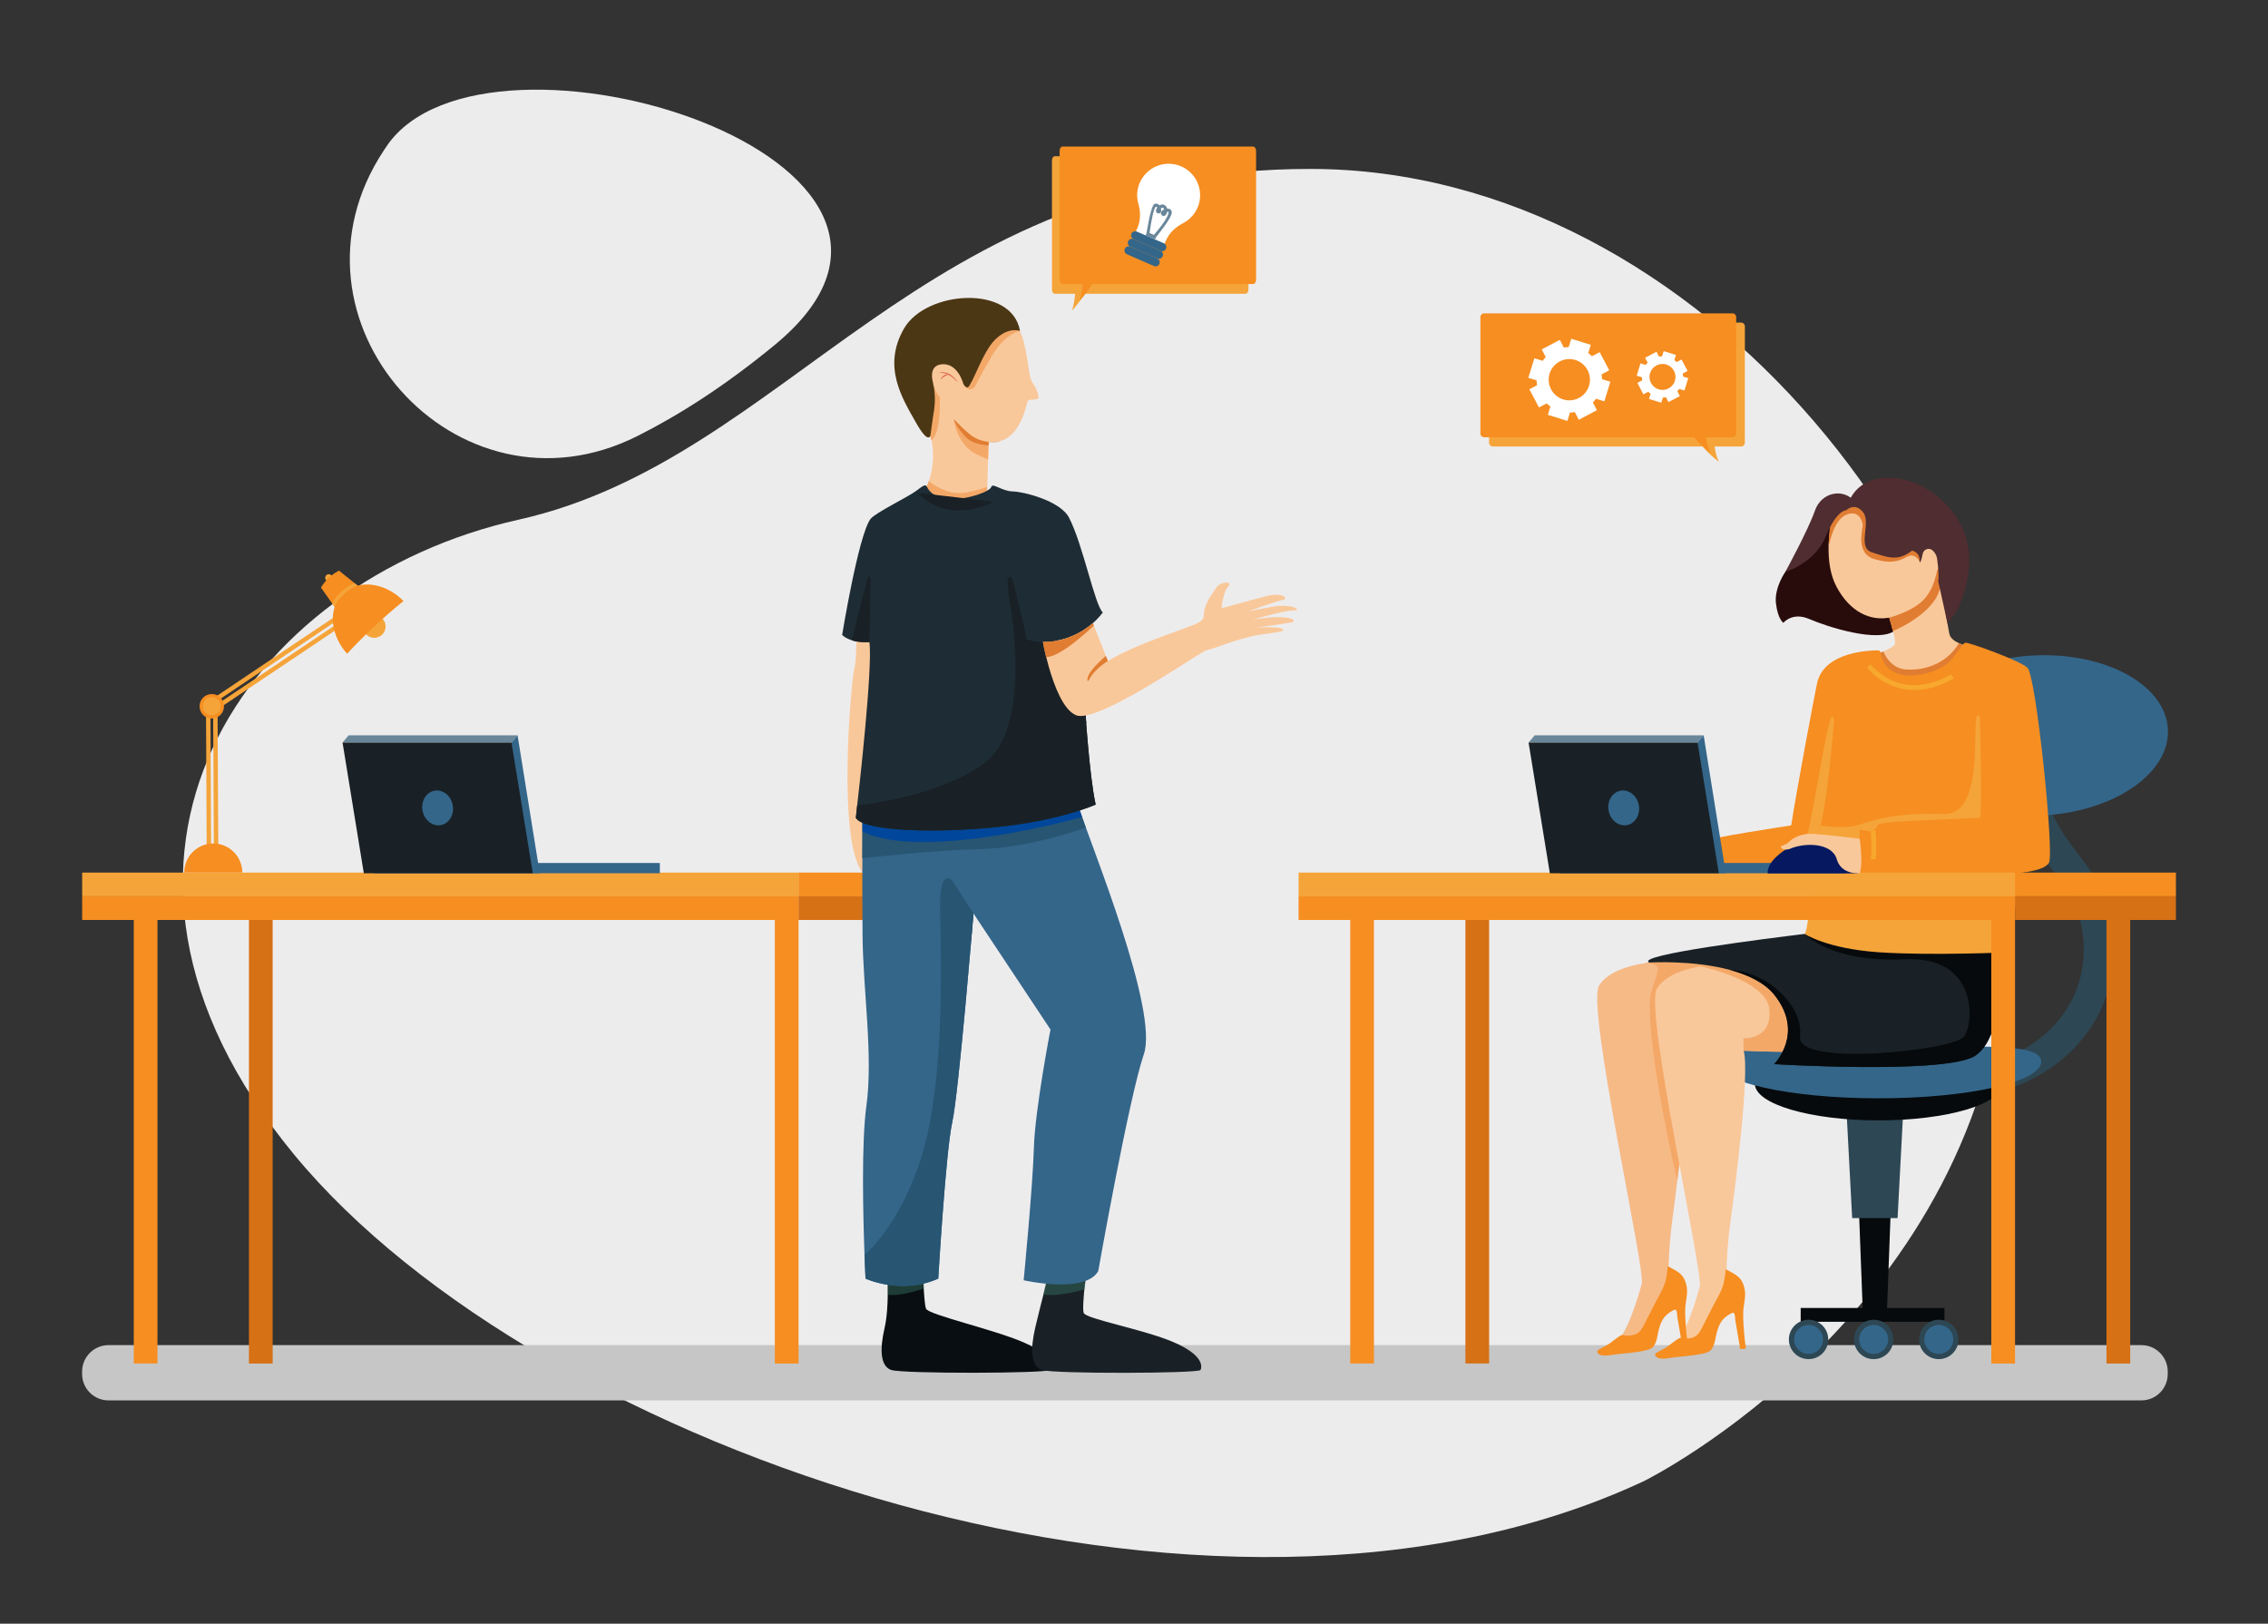 <svg xmlns="http://www.w3.org/2000/svg" xmlns:xlink="http://www.w3.org/1999/xlink" id="Layer_1" x="0px" y="0px" viewBox="0 0 3709.8 2655.7" style="enable-background:new 0 0 3709.8 2655.7;" xml:space="preserve">
<rect x="0" y="0" width="3709.8" height="2655.7" fill="#333333" stroke="none"/>
<style type="text/css">
	.st0{fill:#EDECED;}
	.st1{fill:#F5A439;}
	.st2{fill:#C6C6C6;}
	.st3{fill:#060A0C;}
	.st4{fill:#2D4754;}
	.st5{fill:#34668A;}
	.st6{fill:#F6BA87;}
	.st7{fill:#F4A868;}
	.st8{fill:#F9C89A;}
	.st9{fill:#192126;}
	.st10{fill:#F68E21;}
	.st11{fill:url(#SVGID_1_);}
	.st12{fill:#280B0B;}
	.st13{fill:#E07D32;}
	.st14{fill:#4F2D30;}
	.st15{fill:none;stroke:#F7A82D;stroke-width:8;stroke-miterlimit:10;}
	.st16{fill:#D67116;}
	.st17{fill:#683F3C;}
	.st18{fill:#82B2FC;}
	.st19{fill-rule:evenodd;clip-rule:evenodd;fill:#F5A439;}
	.st20{fill-rule:evenodd;clip-rule:evenodd;fill:#F68E21;}
	.st21{fill:#6A879A;}
	.st22{fill:#051860;}
	.st23{fill:#080E11;}
	.st24{opacity:0.51;fill:#346B5B;enable-background:new    ;}
	.st25{fill:#4C3714;}
	.st26{fill:#DC6350;}
	.st27{fill:#275572;}
	.st28{fill:#00479B;}
	.st29{fill:#1E2D35;}
	.st30{fill:#FFFFFF;}
</style>
<path class="st0" d="M2689.6,2422.2c0,0,558.1-276.1,594-872.7S2784.4,277.1,2144.3,276.3S1291.3,751,847.8,850.1  s-767.5,551.9-367,1038S1985.4,2752.6,2689.6,2422.2z"></path>
<path class="st1" d="M2037.2,255.5h-311.7c-2.6,0-4.8,3.1-4.8,6.9v211.2c0,3.8,2.1,6.9,4.8,6.9h33.1c-0.8,9.7-2.4,20.5-5.6,28  c0,0,12.6-13.3,20.8-28h263.5c2.6,0,4.8-3.1,4.8-6.9V262.4C2042,258.6,2039.9,255.5,2037.2,255.5z"></path>
<path class="st1" d="M2441.9,527.6h406c3.4,0,6.2,2.8,6.2,6.2v190.3c0,3.4-2.8,6.2-6.2,6.2h-43.1c1,8.8,3.1,18.5,7.3,25.3  c0,0-16.4-12-27.1-25.3h-343.1c-3.4,0-6.2-2.8-6.2-6.2V533.8C2435.7,530.4,2438.5,527.6,2441.9,527.6z"></path>
<path class="st2" d="M177.5,2200.1h3325.2c23.8,0,43.1,19.3,43.1,43.1v4.2c0,23.8-19.3,43.1-43.1,43.1H177.5  c-23.8,0-43.2-19.3-43.2-43.1v-4.2C134.4,2219.4,153.7,2200.1,177.5,2200.1z"></path>
<polygon class="st3" points="3092.8,1977.2 3086.1,2156.1 3047.4,2156.1 3040.6,1977.2 "></polygon>
<polygon class="st4" points="3018.3,1778.1 3115.2,1778.1 3103.9,1992.3 3029.6,1992.3 "></polygon>
<path class="st4" d="M3098.1,1811.9c22.2-4,45.4-6.6,67.9-9.2c26.6-3,54.1-6.1,81.4-11.6c99.5-20,174.5-83.8,200.7-170.5  c13.7-45.5,12.9-96.5-2.4-143.7c-10.9-33.7-29.6-58.2-47.7-81.8c-7-9.2-14.2-18.6-20.9-28.4c-16.9-25.1-42.8-73-26.7-112.2  l-45.5-18.8c-23.6,57.3,4,117.8,31.3,158.4c7.4,11.1,15.1,21.1,22.6,30.9c17,22.2,31.6,41.4,39.9,67c12.2,37.7,12.9,78.3,2.1,114.2  c-20.9,69-81.9,120.1-163.3,136.4c-25.1,5.1-50.4,7.9-77.1,10.9c-23.3,2.6-47.3,5.3-71.2,9.6L3098.1,1811.9z"></path>
<ellipse class="st3" cx="3072.9" cy="1772.8" rx="202.4" ry="59.7"></ellipse>
<path class="st5" d="M2806.9,1736.3c0,33.2,119.1,60.1,266,60.1s266-26.9,266-60.1s-119.1-23.2-266-23.2  S2806.9,1703.1,2806.9,1736.3z"></path>
<ellipse transform="matrix(0.999 -4.728079e-02 4.728079e-02 0.999 -53.142 158.937)" class="st5" cx="3333.1" cy="1202.8" rx="212.8" ry="131"></ellipse>
<rect x="2945.4" y="2139.3" class="st3" width="235.2" height="22.6"></rect>
<path class="st4" d="M2990.5,2190.8c0,17.8-14.4,32.2-32.2,32.2s-32.2-14.4-32.2-32.2s14.4-32.2,32.2-32.2l0,0  C2976.1,2158.6,2990.5,2173,2990.5,2190.8z"></path>
<path class="st5" d="M2982,2190.8c0,13.1-10.6,23.7-23.7,23.7c-13.1,0-23.7-10.6-23.7-23.7c0-13.1,10.6-23.7,23.7-23.7l0,0  C2971.4,2167.1,2982,2177.7,2982,2190.8z"></path>
<path class="st4" d="M3097,2190.8c0,17.8-14.4,32.2-32.2,32.2s-32.2-14.4-32.2-32.2s14.4-32.2,32.2-32.2l0,0  C3082.6,2158.6,3097,2173,3097,2190.8z"></path>
<path class="st5" d="M3088.5,2190.8c0,13.1-10.6,23.7-23.7,23.7c-13.1,0-23.7-10.6-23.7-23.7c0-13.1,10.6-23.7,23.7-23.7  c0,0,0,0,0,0C3077.9,2167.1,3088.5,2177.7,3088.5,2190.8z"></path>
<path class="st4" d="M3203.5,2190.8c0,17.8-14.4,32.2-32.2,32.2s-32.2-14.4-32.2-32.2s14.4-32.2,32.2-32.2c0,0,0,0,0,0  C3189.1,2158.6,3203.5,2173,3203.5,2190.8z"></path>
<path class="st5" d="M3195,2190.8c0,13.1-10.6,23.7-23.7,23.7c-13.1,0-23.7-10.6-23.7-23.7c0-13.1,10.6-23.7,23.7-23.7c0,0,0,0,0,0  C3184.4,2167.1,3195,2177.7,3195,2190.8z"></path>
<path class="st6" d="M2707.2,1573.4c0,0-71.3,3.9-91.8,39.1s76.3,464.1,70.1,487s-25.8,89-45.8,98.4s56.4-11.3,89.3-63.7  c0,0,8-21.9,0-48.5c0.4-31.9,2.7-63.8,7.1-95.5c7.1-50,29.8-243.6,18.7-262.1c0,0,33.6-3.2,52.3-13.1c0,0,110.2-77.8,82.7-93.9  S2862.3,1563.6,2707.2,1573.4z"></path>
<path class="st7" d="M2687.4,1575.8c0,0,15.7-2.3,22.7,4.4s-10.5,33.1-11.4,59c-3,88.8,44.7,292.8,44.9,291.7s7.3-57,7.3-57  s61.3-295.4,59.1-302s-99.9,0-99.9,0L2687.4,1575.8z"></path>
<path class="st8" d="M2798.4,1578.5c0,0-67.8,3.9-88.3,39s76.3,464.1,70.1,487s-25.8,89-45.7,98.4s56.4-11.3,89.3-63.7  c0,0,8-21.9,0-48.5c0.4-31.9,2.7-63.8,7.1-95.5c7.1-50,31.5-240.2,21.3-276.6l49.7,1.4c0,0,94.2-77.9,66.6-94.1  S2845,1564.4,2798.4,1578.5z"></path>
<path class="st7" d="M2781.3,1580.6c0,0,108.9,21.9,113,71.2s-42.6,46.5-42.6,46.5l0.4,20.3l66,2.2c0,0,101-94.4,37.9-117.9  s-155.3-24.8-155.3-24.8L2781.3,1580.6z"></path>
<path class="st9" d="M3225.2,1729.8c-61.3,26.7-323.3,10.7-323.3,10.7s50.6-49.8,0.9-112.8c-16.1-20.4-43.3-33.2-72.7-41.2l0,0  c-61.4-16.6-132.5-12.2-132.5-12.2c-23.9-12.3,196.9-39.8,254.4-46.8c8.6-1,13.5-1.6,13.5-1.6l309.7-4.1  C3275.2,1522,3286.5,1703.2,3225.2,1729.8z"></path>
<path class="st3" d="M3225.2,1729.8c-61.3,26.7-323.3,10.7-323.3,10.7s50.6-49.8,0.9-112.8c-16.1-20.4-43.3-33.2-72.7-41.2  c58.8,2.2,120.7,58.3,114.2,108.9s252.5,22.2,268.5,0s23.1-132.3-97.6-126.4s-163.2-41.4-163.2-41.4c8.6-1,13.5-1.6,13.5-1.6  l309.7-4.1C3275.2,1522,3286.5,1703.2,3225.2,1729.8z"></path>
<path class="st10" d="M2821.2,2088.7c-0.5,4.5-1.3,9-2.6,13.3c-3.8,12.3-11.1,23.9-17.2,35.4c-6.6,12.4-12.5,25.2-19.2,37.6  c-3.4,6.3-7.6,11.4-15.6,13.4c-3.7,0.9-7.5,1.3-11.3,1.2c-2.3,0-4.9-1.1-7.1-1c-1.9,0.1-3.6,1.4-5.1,2.3  c-5.6,3.7-10.6,8.1-16.2,11.9c-4.9,3.3-10.3,5.6-15.4,8.6c-1.6,0.9-3.9,2.1-4.2,4c-0.4,2.7,3.1,5,5.6,5.8c7.5,2.5,17.6-0.2,25.2-1.1  c16-1.9,32.9-2.7,48.6-6.5c5.1-1.2,10.3-2.9,13.2-7.1c5.4-7.8,5.9-18.5,8.3-27.1c2-7.3,4.6-14.9,9.8-20.9c4-4.5,8.9-8.1,14.3-10.6  c1.9-0.9,2.8-1.6,4.1,0.2c2.1,2.8,1.5,8.1,2.1,11.4c1.2,6.6,6.8,39.8,7.2,42.2c0.1,0.9,0,3.5,0.7,4.2c0.9,1-0.2,0.5,2,0.5  c1,0,6.1-0.2,6.9-0.9c1.2-1-0.6-7.6-0.8-9.5c-0.8-6.6-1.4-13.3-1.9-19.9c-0.9-12.8-2.1-25.9-0.4-38.6c1.4-10.5,3.6-19.5,1.3-30.1  c-1.2-5.6-3.2-11.4-7.2-16c-5.7-6.6-15.5-11-23.2-15.4L2821.2,2088.7z"></path>
<path class="st10" d="M2726.5,2083.7c-0.5,4.5-1.3,9-2.6,13.3c-3.8,12.3-11.1,23.9-17.2,35.4c-6.6,12.4-12.5,25.2-19.2,37.6  c-3.4,6.3-7.6,11.4-15.6,13.4c-3.7,0.9-7.5,1.3-11.3,1.2c-2.3-0.1-4.9-1.1-7.1-1c-1.9,0.1-3.6,1.4-5.1,2.3  c-5.6,3.7-10.6,8.1-16.2,11.9c-4.9,3.3-10.4,5.6-15.4,8.6c-1.6,0.9-3.9,2.1-4.2,4c-0.4,2.7,3.1,5,5.6,5.8c7.5,2.5,17.6-0.2,25.2-1.1  c16-1.9,32.9-2.7,48.6-6.5c5.1-1.2,10.3-2.9,13.2-7.1c5.4-7.8,5.9-18.5,8.2-27.1c2-7.3,4.6-14.9,9.8-20.9c4-4.5,8.9-8.1,14.3-10.6  c1.9-0.9,2.8-1.6,4.1,0.2c2.1,2.8,1.5,8.1,2.1,11.4c1.2,6.6,6.8,39.9,7.2,42.2c0.2,0.9,0,3.5,0.7,4.2c0.9,1-0.1,0.5,1.9,0.5  c1,0,6.1-0.2,6.9-0.9c1.2-1-0.6-7.6-0.8-9.5c-0.8-6.6-1.4-13.3-1.9-19.9c-0.9-12.8-2.1-25.9-0.4-38.7c1.4-10.5,3.6-19.5,1.2-30.1  c-1.2-5.6-3.2-11.4-7.2-16c-5.7-6.6-15.5-11-23.2-15.4L2726.5,2083.7z"></path>
<linearGradient id="SVGID_1_" gradientUnits="userSpaceOnUse" x1="2779.89" y1="1268.736" x2="2663.8" y2="1294.856" gradientTransform="matrix(1 0 0 -1 0 2693.442)">
	<stop offset="0" style="stop-color:#FF8DA0"></stop>
	<stop offset="0.44" style="stop-color:#FF96A8"></stop>
	<stop offset="1" style="stop-color:#FF9CAD"></stop>
</linearGradient>
<polygon class="st11" points="2746.7,1392.2 2674.2,1388.8 2670.1,1425.1 2763,1426.4 "></polygon>
<path class="st12" d="M2920.4,935.2c0,0-18.6,26-15.4,52s12.1,31.5,12.1,31.5s14.6-18.3,42.4-6.2s113.6,40.2,140.6,18.4  s-91.8-210.9-91.8-210.9L2920.4,935.2z"></path>
<path class="st1" d="M2965.5,1412.2c0,0-6.3,106.8-13.5,115.4c0,0,36.1,24,120.7,29.9s216.1,0,216.1,0l18-168.8L2965.5,1412.2z"></path>
<path class="st8" d="M3221.8,1057.3c0,0-25.9,51.7-85.6,79.2s-79.6-61.4-79.6-61.4s12.5-4.5,24.1-9.7c9.2-4.1,17.7-8.6,18.8-11.6  c2.4-6.7-9.3-43.6-9.3-43.6c-29.9,5.5-63.7-8-86.4-50.9c-21.4-40.3-9.5-98.4-9.5-98.4s12.2-34.6,34.3-45.8s114.7,19.4,132.5,34.5  s16.1,123.3,16.1,123.3s8.1,47.4,11.3,63.5c1.5,7.4,8.6,12.4,15.9,15.7C3209.9,1054.5,3215.8,1056.2,3221.8,1057.3z"></path>
<path class="st13" d="M3221.8,1057.3c0,0-25.9,51.7-85.6,79.2s-79.6-61.4-79.6-61.4s12.5-4.5,24.1-9.7c0.1,0.4,9.7,27.3,36.1,29.5  c24.9,2.1,64.7-5.2,87.5-42.9C3209.9,1054.5,3215.8,1056.2,3221.8,1057.3z"></path>
<path class="st13" d="M3090.1,1010.2c0,0,30.7-7.7,50.7-24c27.1-22.1,26.7-60.7,29.7-55.2c0.4,0.6,0.7,1.3,1,2  c22.1,60-75.2,99.2-75.2,99.2L3090.1,1010.2z"></path>
<path class="st13" d="M2991.1,894.3c0,0,7.4-42.7,27.8-51.9c20.9-9.5,26.9,8.9,27.9,15.3s-13.4,47,19,56.7c23.4,7,37.3,5.4,53-3.5  c14.4-8.1,21.3,8.1,21.3,8.1c7.6-31-63.1-115.9-79.7-111.4s-61.2,23.1-61.2,23.1S2991.8,856.8,2991.1,894.3z"></path>
<path class="st14" d="M3019.8,834.6c0,0-15.3-1.1-33.3,42.9s-66.1,57.7-66.1,57.7s37.4-68.6,48.1-99.5s44.5-36.2,61.9-18.8  L3019.8,834.6z"></path>
<path class="st10" d="M3316.1,1091.8c-14.5-12.4-96.4-41.6-101.5-40.6s-16.5,26.6-35.9,38.8s-91.3,34.8-102.6-22.5  c0,0,0.1-4.1-5.6-3.8s-86.9-0.2-98.4,54.2c-5.5,26.2-33.8,177.3-42.2,232.1l0,0c0,0-145.2,22-150.2,27.6s-34.5,6.7-34.5,6.7  s5.9,34.5,9.2,44.2h143.2c0,0,30.8-31.2,40.9-52.9l103.4,52.9h251.5c0,0,49.5-1.9,58.2-17.5S3330.6,1104.2,3316.1,1091.8z"></path>
<path class="st1" d="M3000,1179c0,0-12.2,167-33.3,209.8l-17.1-8.3C2961.2,1382.7,2992.8,1126.7,3000,1179z"></path>
<path class="st1" d="M3238.5,1172c0,0,4.3,163.7,0,165.3s-163.2,5.4-166.4,11.3s-7.5,12.4-16.1,10.8s-14-2.5-14-2.5v14.9l-68.4-2  l4.7-19.3c0,0,41.1,5.7,62.1-1.3s61.6-21,138.1-17.7S3218.6,1148.2,3238.5,1172z"></path>
<path class="st15" d="M3063.8,1358.4c0,0,3,30.6,0,46.8"></path>
<path class="st15" d="M3056.9,1089.1c0,0,49.5,66.8,136.8,17.2"></path>
<rect x="134.4" y="1427.2" class="st1" width="1171.9" height="38.8"></rect>
<rect x="134.4" y="1465.9" class="st10" width="1171.9" height="38.8"></rect>
<rect x="1306.2" y="1427.2" class="st10" width="263.2" height="38.8"></rect>
<rect x="1306.2" y="1465.9" class="st16" width="263.2" height="38.8"></rect>
<rect x="218.8" y="1504.7" class="st10" width="38.8" height="725.4"></rect>
<rect x="1267.4" y="1504.7" class="st10" width="38.8" height="725.5"></rect>
<rect x="407.2" y="1504.7" class="st16" width="38.8" height="725.5"></rect>
<rect x="1455.8" y="1504.7" class="st17" width="38.8" height="725.4"></rect>
<rect x="2124.1" y="1427.2" class="st1" width="1171.9" height="38.8"></rect>
<rect x="2124.1" y="1465.9" class="st10" width="1171.9" height="38.8"></rect>
<rect x="3296" y="1427.2" class="st10" width="263.2" height="38.8"></rect>
<rect x="3296" y="1465.9" class="st16" width="263.2" height="38.8"></rect>
<rect x="2208.6" y="1504.7" class="st10" width="38.8" height="725.4"></rect>
<rect x="3257.2" y="1504.7" class="st10" width="38.8" height="725.5"></rect>
<rect x="2397" y="1504.7" class="st16" width="38.8" height="725.4"></rect>
<rect x="3445.6" y="1504.7" class="st16" width="38.8" height="725.5"></rect>
<polygon class="st18" points="350,1415 350,1415 345.5,1415 345.5,1415 "></polygon>
<polygon class="st1" points="348.7,1171.5 344.2,1171.5 344.8,1282.4 345.5,1415 338.2,1415 337.4,1247.5 337,1171.5 355.9,1171.4   356.8,1339 357.2,1414.9 350,1415 349.4,1304.2 "></polygon>
<polygon class="st18" points="575.5,998.7 578,1002.5 578,1002.5 575.5,998.7 "></polygon>
<polygon class="st18" points="361.2,1147.9 359.6,1145.4 361.2,1147.9 "></polygon>
<polygon class="st1" points="578,1002.5 582,1008.5 470.5,1083.3 365.3,1153.9 361.2,1147.9 468.9,1075.7 "></polygon>
<polygon class="st1" points="571.5,992.7 575.5,998.7 467.9,1070.9 358.7,1144.2 359.6,1145.4 354.7,1138.2 466.2,1063.3 "></polygon>
<path class="st19" d="M616,1042.8c10.1-2.1,16.5-12,14.3-22.1c-2.1-10.1-12-16.5-22.1-14.3c-10.1,2.1-16.5,12-14.3,22.1c0,0,0,0,0,0  C596.1,1038.5,606,1045,616,1042.8z"></path>
<path class="st19" d="M539,950.9c3.2-0.7,5.3-3.8,4.6-7c-0.7-3.2-3.8-5.3-7-4.6c-3.2,0.7-5.3,3.8-4.6,7c0,0,0,0,0,0  C532.7,949.5,535.8,951.6,539,950.9z"></path>
<path class="st20" d="M537.8,945.1c5-4.7,10.6-8.6,16.7-11.8l30.5,24.5c24-6,53.3,3,75,25.3c-15.7,12.6-31.7,26.5-47.7,41.4  s-30.9,30-44.5,44.8c-20.8-23.1-28-53-20.4-76.5L525,961C528.5,955.2,532.8,949.8,537.8,945.1z"></path>
<path class="st20" d="M329.5,1144.5c5.9-9.3,18.3-12.1,27.6-6.2s12.1,18.3,6.2,27.6c-5.9,9.3-18.3,12.1-27.6,6.2c0,0,0,0-0.1,0  C326.4,1166.1,323.6,1153.8,329.5,1144.5z"></path>
<path class="st1" d="M543.4,987.4c5.3-13,22.9-28.6,36.4-33.6l5.1,4.1c-13.3,3.6-34.6,22.5-37.5,35.1L543.4,987.4z"></path>
<path class="st19" d="M349.4,1169.6c8-1.7,13-9.5,11.3-17.5c-1.7-8-9.5-13-17.5-11.3c-8,1.7-13,9.5-11.3,17.5  C333.7,1166.2,341.5,1171.3,349.4,1169.6z"></path>
<path class="st20" d="M348.8,1379.6c26.2,0,47.5,21.3,47.5,47.5h-95C301.3,1400.9,322.5,1379.6,348.8,1379.6z"></path>
<rect x="2811.5" y="1411.5" class="st5" width="207.8" height="16.8"></rect>
<polygon class="st21" points="2776.7,1214.5 2500.3,1214.5 2510.3,1202.7 2786.7,1202.7 "></polygon>
<polygon class="st5" points="2822.9,1428.3 2551.7,1428.3 2776.7,1214.5 2786.7,1202.7 "></polygon>
<polygon class="st9" points="2811.5,1428.3 2535.1,1428.3 2500.3,1214.5 2776.7,1214.5 "></polygon>
<path class="st5" d="M2680.6,1316.7c2.9,15.5-5.7,30.2-19.3,32.8s-27-7.9-30-23.4s5.7-30.2,19.3-32.8S2677.6,1301.2,2680.6,1316.7z"></path>
<rect x="871.5" y="1411.5" class="st5" width="207.8" height="16.8"></rect>
<polygon class="st21" points="836.7,1214.5 560.3,1214.5 570.2,1202.7 846.6,1202.7 "></polygon>
<polygon class="st5" points="882.9,1428.3 611.7,1428.3 836.7,1214.5 846.6,1202.7 "></polygon>
<polygon class="st9" points="871.5,1428.3 595.1,1428.3 560.3,1214.5 836.7,1214.5 "></polygon>
<path class="st5" d="M740.5,1316.7c2.9,15.5-5.7,30.2-19.3,32.8s-27-7.9-30-23.4s5.7-30.2,19.3-32.8S737.6,1301.2,740.5,1316.7z"></path>
<path class="st22" d="M2920.5,1389.7c0,0-30.9,18.8-29,38.8h148.1c0,0-36.6-49-50-50.2S2929.3,1375.2,2920.5,1389.7z"></path>
<path class="st8" d="M3042,1371.8c0,0,5.9,40.9,0,56.5c0,0-30.2,3.2-37.7-23.2s-51.9-27.9-77.4-16.4c0,0-13.6,3.9-13.9-4.8  c0,0,9.4-2.4,13.9-7.4s17.9-12.7,33.7-12.7S3042,1371.8,3042,1371.8z"></path>
<path class="st23" d="M1451.5,2084.5c0,0,3.3,53.4-4.6,87.6s-7.2,61.9,10.5,68.5s257.5,5.9,260.1,0s4.6-24.4-44.1-45.4  s-154.8-44.8-158.7-54.7s-5.3-72.4-5.3-72.4L1451.5,2084.5z"></path>
<path class="st9" d="M1718.7,2071.4c0,0-17.6,66.5-25.5,100.8s-7.2,61.9,10.5,68.5s257.5,5.9,260.1,0s4.6-24.4-44.1-45.4  s-143-37.9-147-47.8s6.7-86,6.7-86L1718.7,2071.4z"></path>
<path class="st24" d="M1511,2107.3c0,0-33.7,13-58.8,10.5V2078l58.8,4V2107.3z"></path>
<path class="st24" d="M1773.8,2109c0,0-39.7,12-67.2,8.5l8-39.5l64.7-5L1773.8,2109z"></path>
<path class="st8" d="M1680.8,656.4c-0.8,1.8-2.4,10.3-6.1,20.8c0,0.2-0.1,0.3-0.2,0.5c-6.1,17.1-17.9,38.9-40.4,44.3  c-5.4,1.3-11.1,1.6-16.6,1h-0.3l-0.2,5.5l-0.7,23.1l-1.4,44.8l-0.8,24.3l-106.2-5.7l-2.8-0.1c2.9-3.9,5.4-8,7.5-12.3l0,0  c2.6-5,4.8-10.2,6.6-15.5c7.4-21.5,9-44.5,4.6-66.8c-0.5-2.7-1.1-5.5-1.8-8.4c-2.1-8.4-4.9-16.7-8.4-24.7l0,0  c-2.5-5.9-5.4-11.6-8.5-17.2c-32.9-58.8,29.7-110.3,71.4-136.5l0,0c4.4-2.8,8.6-5.2,12.4-7.4l0,0c12.2-7,20.6-10.8,20.6-10.8  s39.2-14.5,58.8,26.2l0,0c3,6.3,5.3,13,6.8,19.8c9.2,39.8,7.4,56.1,14.4,65.6c2,2.7,3.8,5.6,5.2,8.7c1.8,3.9,3.7,9,4.1,13  C1699.7,656.5,1683,651.1,1680.8,656.4z"></path>
<path class="st7" d="M1668.4,541.2c0,0-23.9,4.1-44.9,39.4c-13.5,22.6-23.3,41-28.6,51.2c-2.4,4.5-8,6.3-12.5,3.9  c-0.8-0.4-1.6-1-2.2-1.6c-1.8-1.7-3.3-3.8-4.2-6.1c-11.3-27.5-19.5-94,12.8-102C1631.2,515.4,1668.4,541.2,1668.4,541.2z"></path>
<path class="st7" d="M1527.1,630.9c0,0,3.8,11.1,10,18.7c0,0,3.3,56.1-13.2,70.6l-11.2-29L1527.1,630.9z"></path>
<path class="st7" d="M1614.8,796.3l-0.8,24.3l-106.2-5.7l4.8-12.4l0,0c2.6-5,4.8-10.2,6.6-15.5c3.7,2.9,27,20.6,51.6,19.5  C1584.7,805.8,1601.6,800.9,1614.8,796.3z"></path>
<path class="st25" d="M1668.4,541.2c0,0-21.6-8.3-44.7,18.8c-15.8,18.6-28.6,55.8-38,70.8c-4.7,7.5-9.9-2.9-9.9-2.9s-8.9-35.1-36-32  c-15.6,1.8-17.2,15.8-14,28.7c4.1,17.3,4.5,35.2,1,52.6c-0.9,4.9-4.8,34.5-4.8,34.5s-2.7,17.1-24.1-21.1s-55.3-90.4-19.3-153.1  S1655.4,465.1,1668.4,541.2z"></path>
<path class="st7" d="M1603.1,719.7c4.5,1.7,9.2,2.7,14,3.2l-0.2,5.5l-0.7,23.1c-4.6-1.9-10.4-4.5-17.5-7.7  c-34.2-15.9-38.5-58.2-38.5-58.2l0,0l0.2,0.2l0.7,0.8c3.6,3.9,17.5,18.8,28.2,26.1C1593.6,715.5,1598.2,717.9,1603.1,719.7  L1603.1,719.7z"></path>
<path class="st26" d="M1634.1,722c-5.4,1.3-11.1,1.6-16.6,1c5.6,0.6,11.2,0.2,16.6-1.2L1634.1,722z"></path>
<path class="st13" d="M1634.1,722c-5.4,1.3-11.1,1.6-16.6,1h-0.3l-0.2,5.5c-12.2-0.7-28.2-3.8-37.8-14.2  c-17.3-18.7-18.9-28.7-18.9-28.7l0,0l0.2,0.2l0.7,0.8c3.6,3.9,17.7,18.6,28.2,26.1c4.2,3,8.8,5.4,13.7,7.1h0.1c10,3.4,20.7,4.1,31,2  L1634.1,722z"></path>
<path class="st26" d="M1566.6,625.6c-1.5-2.8-3.4-5.4-5.6-7.6c-2.2-2.3-4.8-4.3-7.5-5.9c-2.8-1.6-5.9-2.7-9.1-3.1  c-3.2-0.4-6.4,0-9.4,1.1c3.1-0.4,6.2-0.3,9.2,0.3c1.5,0.3,2.9,0.7,4.3,1.3c1.4,0.6,2.8,1.2,4.1,2c2.7,1.5,5.2,3.3,7.5,5.3  C1562.3,621.1,1564.5,623.3,1566.6,625.6z"></path>
<path class="st26" d="M1538.6,620.8c1-1,2-2,3.1-2.8c1-0.9,2.1-1.7,3.2-2.4c1.1-0.7,2.3-1.3,3.5-1.8c1.3-0.5,2.6-0.9,4-1.2  c-1.4-0.4-2.9-0.5-4.3-0.2c-1.5,0.3-2.9,0.8-4.1,1.7c-1.2,0.8-2.3,1.8-3.2,3C1539.7,618.1,1539,619.4,1538.6,620.8z"></path>
<path class="st8" d="M1401.2,987.5c0,0,1.4,87.6-3.7,105.7s-30.6,297.4,17.7,338.6s50-332.2,39.5-376.8S1401.2,987.5,1401.2,987.5z"></path>
<path class="st5" d="M1871,1724.3c-24.6,72-74.6,354.8-74.6,354.8c-21.9,37.8-122,14.9-122,14.9s14.9-152.8,16.7-216  s27.2-194.1,27.2-194.1l-125.9-189.7c0,0-24.2,294.2-34.8,341.6c-10.5,47.4-22.8,255.5-22.8,255.5c-60.6,27.2-119,0-119,0  s-0.8-15.3-1.7-39.1c-2.3-62.1-5.3-182.5,3-242.8c11.4-83.4-5.3-187-6.2-279.2s0-202,0-202s333.8-70.2,354-7  S1895.6,1652.3,1871,1724.3z"></path>
<path class="st27" d="M1592.3,1494.2c0,0-24.2,294.2-34.8,341.6c-10.5,47.4-22.8,255.5-22.8,255.5c-60.6,27.2-119,0-119,0  s-0.8-15.3-1.7-39.1c0,0,60.5-47.4,96.1-169.9s29-321.4,27.7-394.1s19.7-47.6,19.7-47.6L1592.3,1494.2z"></path>
<path class="st27" d="M1776.1,1353.6c0,0-90.4,33.1-172,35.2s-193.7,14.9-193.7,14.9l0.4-75.5l351.8-12.3L1776.1,1353.6z"></path>
<path class="st28" d="M1769.9,1336.3c0,0-258.5,73.6-359.2,23.6l0.2-31.6l351.8-12.3L1769.9,1336.3z"></path>
<path class="st29" d="M1729.6,1047.7l16.2,37.3l0,0l28.6,65.8c0,0,7.2,118.1,17.8,165.1c0,0-55.5,25.2-155.6,36.2  c-105,11.5-224.4,7.4-236.7-14.5c0,0,0.8-8.3,2.2-20.5c1.2-10.5,7.8-67.9,13.2-127.6c5.3-57.6,9.5-117.4,6.9-139.2  c0,0-30.4,2.2-44.7-11.8c0,0,26.8-164.1,46.5-189.8c7.7-10,60.9-35.6,74.1-45.5s15.6-11.5,18.3-6.7c0,0,5.9,17.2,35.4,19.4  s67.4-11.8,69.6-19.4s17,7,35.4,7.3c16.9,0.3,77.3,15,91.8,42.8c22.8,43.9,42.1,143.2,55.3,155.1  C1803.8,1001.6,1778.8,1038.9,1729.6,1047.7z"></path>
<path class="st9" d="M1792.2,1316c0,0-55.5,25.2-155.6,36.2c-105,11.5-224.4,7.4-236.7-14.5c0,0,0.8-8.3,2.2-20.5  c0,0,134.7-13,209.4-70.3c82.3-63.2,36.6-283.2,36.6-283.2l27.5,83.4c17.6,23.7,55.9,33.8,70.2,38l0,0l28.6,65.8  C1774.4,1150.9,1781.7,1269,1792.2,1316z"></path>
<path class="st9" d="M1424.1,946.7l-1.8,103.6c0,0-21.7,0.8-29.3-3.3c0,0,11.8-46,21.2-82.9C1416.9,953.3,1420.4,934.3,1424.1,946.7  z"></path>
<path class="st9" d="M1656.1,947c3.1,11.8,19.5,74.6,23.2,98.2c0,0,15.2,8.6,50.4,2.5l44.8,103.2l2.4,32c0,0-51.2,14.1-78-53.1  c-21.6-54.1-65.2-191.6-46-186.2C1654.5,944.1,1655.7,945.4,1656.1,947z"></path>
<path class="st8" d="M2116.1,998.4c-14-0.3-65,14.5-66.5,14.9c62.6-10.2,73.7,2.4,62.9,4.7s-57.9,8.5-57.9,8.5s33.9-2.3,42.1,1.8  s-6.1,5.3-6.1,5.3s-1.2,0.6-31.9,5s-77,24.1-85.3,25s-177.8,121.2-213.4,106.2c-20.6-8.7-35.5-47.7-44.4-78.9  c-6.4-22.5-9.6-41-9.6-41c47.9,1.3,81.7-30.7,81.7-30.7l1.6,4l22.9,58c46.1-28.8,138.2-56.2,148.4-62.9s8.2-10.5,8.2-10.5  c0.6-20.8,14-36,20.8-46.8s28.1-10.2,19.6-1.8s-11.1,35.4-11.1,35.4c2.1,0,41.3-11.4,72.3-19.3s35.4,5.3,29.3,5.6  s-55.8,18.2-57.3,18.7l36.2-6.7C2114.8,986.1,2130.4,998.7,2116.1,998.4z"></path>
<path class="st13" d="M1812.2,1081.2c0,0-22,12.4-31.6,32.1c0,0-4.6,2.9,0-8.8s28.3-31.7,28.3-31.7L1812.2,1081.2z"></path>
<path class="st13" d="M1789.2,1023.2c0,0-53.2,51.7-78,51.6c-5.3-21.2-5.3-25-5.3-25c47.9,1.3,81.7-30.7,81.7-30.7L1789.2,1023.2z"></path>
<path class="st27" d="M1557.5,1440.7l34.8,53.6l-3.7,44C1588.6,1538.2,1532.1,1420.5,1557.5,1440.7z"></path>
<path class="st9" d="M1501.2,806.1c0,0,42.3,54,125.3,14.5"></path>
<path class="st14" d="M3168.8,811.6c-51.4-42.4-134.2-45.2-149,23c0,0,14.2-14.1,27.8,3.4s-10.7,57.3,14.4,65.4s41,14.9,63.2-1.1  c0.9-0.6,1.7-1.2,2.6-1.7c0.2,0,12.7,2.7,12.1,16.2c-0.3,7.9,3.4-1.4,5.2-11.2c1-5.3,6.2-8.7,11.4-7.7c1.6,0.3,3.1,1,4.4,2.1  c4.1,3.5,6.8,8.3,7.6,13.6c2.3,15.5,3,32.3,1.8,36.7l15.3,69.3c0,0,13.9-15.3,20.9-32.9C3228.8,930.5,3232.2,863.9,3168.8,811.6z"></path>
<path class="st10" d="M2049.7,239.7h-311.7c-2.6,0-4.8,3.1-4.8,6.9v211.1c0,3.8,2.1,6.9,4.8,6.9h33.1c-0.8,9.7-2.4,20.5-5.6,28  c0,0,12.6-13.3,20.8-28h263.5c2.6,0,4.8-3.1,4.8-6.9V246.6C2054.4,242.8,2052.3,239.7,2049.7,239.7z"></path>
<path class="st10" d="M2427.7,512.5h406c3.4,0,6.2,2.8,6.2,6.2V709c0,3.4-2.8,6.2-6.2,6.2h-43c1,8.8,3.1,18.5,7.3,25.3  c0,0-16.4-12-27.1-25.3h-343.2c-3.4,0-6.2-2.8-6.2-6.2V518.7C2421.5,515.3,2424.3,512.5,2427.7,512.5z"></path>
<path class="st30" d="M1857.2,380.4l3.3-7.5c5.1-11.6,5.6-25.4,1.5-39.8c-4.1-14.4-1.7-29.8,6.7-42.2c15.7-23.7,47.6-30.2,71.3-14.5  s30.2,47.6,14.5,71.3c-4.9,7.4-11.5,13.3-19.4,17.4c-13.1,6.7-22.8,16.5-27.9,28.2l-3.2,7.6L1857.2,380.4z"></path>
<path class="st21" d="M1889.2,391.5c0.5-1.1,1.1-2.2,1.6-3.3c0.4-1,26.8-32.2,25.9-41.3c-0.1-1.6-0.9-3.2-2.1-4.2  c-1.6-1.1-3.5-1.7-5.4-1.4c-0.6-2.7-2.5-5-5-6.2l0,0c-2.4-1.2-5.1-0.8-7.6,0.9c-0.2-0.3-0.4-0.5-0.6-0.7c-1.8-2-4.5-2.7-7.1-2  c-6.7,2-13.1,46.8-13.5,47.8l-1.6,3.8L1889.2,391.5z M1890.7,338.1c0.3-0.1,0.8-0.2,1.5,0.6c0.3,0.3,0.5,0.6,0.7,0.9  c-1.6,2.2-2.7,4.9-1.7,7.1c0.8,1.5,2.4,2.5,4.1,2.4c1.6,0,3.1-1,3.6-2.6c0.6-1.8,0.6-3.8,0.1-5.7c0.3-0.3,0.7-0.6,1.1-0.8  c0.5-0.3,1.4-0.7,1.9-0.4c1.2,0.6,1.9,1.7,2.1,3c-1.5,0.6-2.8,1.5-3.9,2.6c-1.8,1.7-1.9,4.6-0.2,6.4c0.2,0.2,0.3,0.3,0.5,0.5  c1.2,1.1,2.9,1.4,4.4,0.8c2.3-0.9,3.7-3.6,4.3-6.4c0.7-0.2,1.3-0.2,2,0c0.1,0.2,0.2,0.4,0.2,0.7c0.6,6.3-13,24.5-23.9,37l-7.1-3.1  C1883,360.9,1887.4,339.9,1890.7,338.1z"></path>
<path class="st5" d="M1850.7,382.2L1850.7,382.2c-1.5,3.4,0.1,7.4,3.5,8.9l44.1,19.2c3.4,1.5,7.4-0.1,8.9-3.5l0,0  c1.5-3.4-0.1-7.4-3.5-8.9c0,0,0,0,0,0l-44.1-19.1C1856.2,377.2,1852.2,378.8,1850.7,382.2z"></path>
<path class="st5" d="M1845.3,394.6L1845.3,394.6c-1.5,3.4,0.1,7.4,3.5,8.9c0,0,0,0,0,0l44.1,19.2c3.4,1.5,7.4-0.1,8.9-3.5  c0,0,0,0,0,0l0,0c1.5-3.4-0.1-7.4-3.5-8.9c0,0,0,0,0,0l-44.1-19.2C1850.8,389.6,1846.8,391.2,1845.3,394.6z"></path>
<path class="st5" d="M1839.9,407L1839.9,407c-1.5,3.4,0.1,7.4,3.5,8.9c0,0,0,0,0,0l44.1,19.2c3.4,1.5,7.4-0.1,8.9-3.5c0,0,0,0,0,0  l0,0c1.5-3.4-0.1-7.4-3.5-8.9c0,0,0,0,0,0l-44.1-19.2C1845.4,402,1841.4,403.6,1839.9,407z"></path>
<path class="st30" d="M2513.4,622.1c0.1,2.7,0.3,5.3,0.8,7.9l-12.6,6.7l15.7,29.7l12.6-6.6c1.9,1.8,4,3.5,6.1,5.1l-4.2,13.6l32,9.9  l4.2-13.6c2.7-0.1,5.3-0.3,7.9-0.8l6.6,12.6l29.6-15.7l-6.6-12.6c1.8-1.9,3.5-3.9,5.1-6.1l13.6,4.2l9.9-32l-13.6-4.2  c-0.1-2.7-0.3-5.3-0.8-7.9l12.6-6.6l-15.7-29.7l-12.6,6.7c-1.9-1.9-3.9-3.6-6.1-5.1l4.2-13.6l-32-9.9l-4.2,13.6  c-2.7,0-5.3,0.3-7.9,0.8l-6.6-12.6l-29.6,15.6l6.6,12.6c-1.9,1.9-3.6,4-5.1,6.1l-13.5-4.2l-9.9,32L2513.4,622.1z M2534.7,611.1  c5.5-17.8,24.4-27.8,42.2-22.3c17.8,5.5,27.8,24.4,22.3,42.2c-5.5,17.8-24.4,27.8-42.2,22.3C2539.2,647.8,2529.2,628.9,2534.7,611.1  L2534.7,611.1z M2685.7,617.1c0,1.7,0.2,3.3,0.5,5l-7.9,4.2l9.8,18.7l7.9-4.2c1.2,1.2,2.5,2.2,3.9,3.2l-2.6,8.5l20.1,6.2l2.6-8.5  c1.7,0,3.3-0.2,5-0.5l4.2,7.9l18.6-9.8l-4.2-7.9c1.2-1.2,2.2-2.5,3.2-3.8l8.5,2.6l6.2-20.2l-8.5-2.6c0-1.7-0.2-3.3-0.5-5l7.9-4.2  l-9.9-18.7l-7.9,4.2c-1.2-1.2-2.5-2.2-3.8-3.2l2.6-8.5l-20.1-6.2l-2.6,8.5c-1.7,0-3.3,0.2-5,0.5l-4.2-7.9l-18.6,9.8l4.2,7.9  c-1.2,1.2-2.2,2.5-3.2,3.8l-8.5-2.6l-6.2,20.2L2685.7,617.1z M2699.1,610.2c3.5-11.2,15.4-17.5,26.6-14c11.2,3.5,17.5,15.4,14,26.6  c-3.5,11.2-15.4,17.5-26.6,14c0,0,0,0,0,0C2701.9,633.3,2695.6,621.4,2699.1,610.2L2699.1,610.2z"></path>
<path class="st0" d="M627.9,245.9c-183,276.1,118.7,616,414.7,467.3c68.3-34.3,143.8-82.4,225.1-149.4  C1634.2,261.8,794,2.1,632.7,238.7C631.1,241.1,629.5,243.5,627.9,245.9z"></path>
</svg>